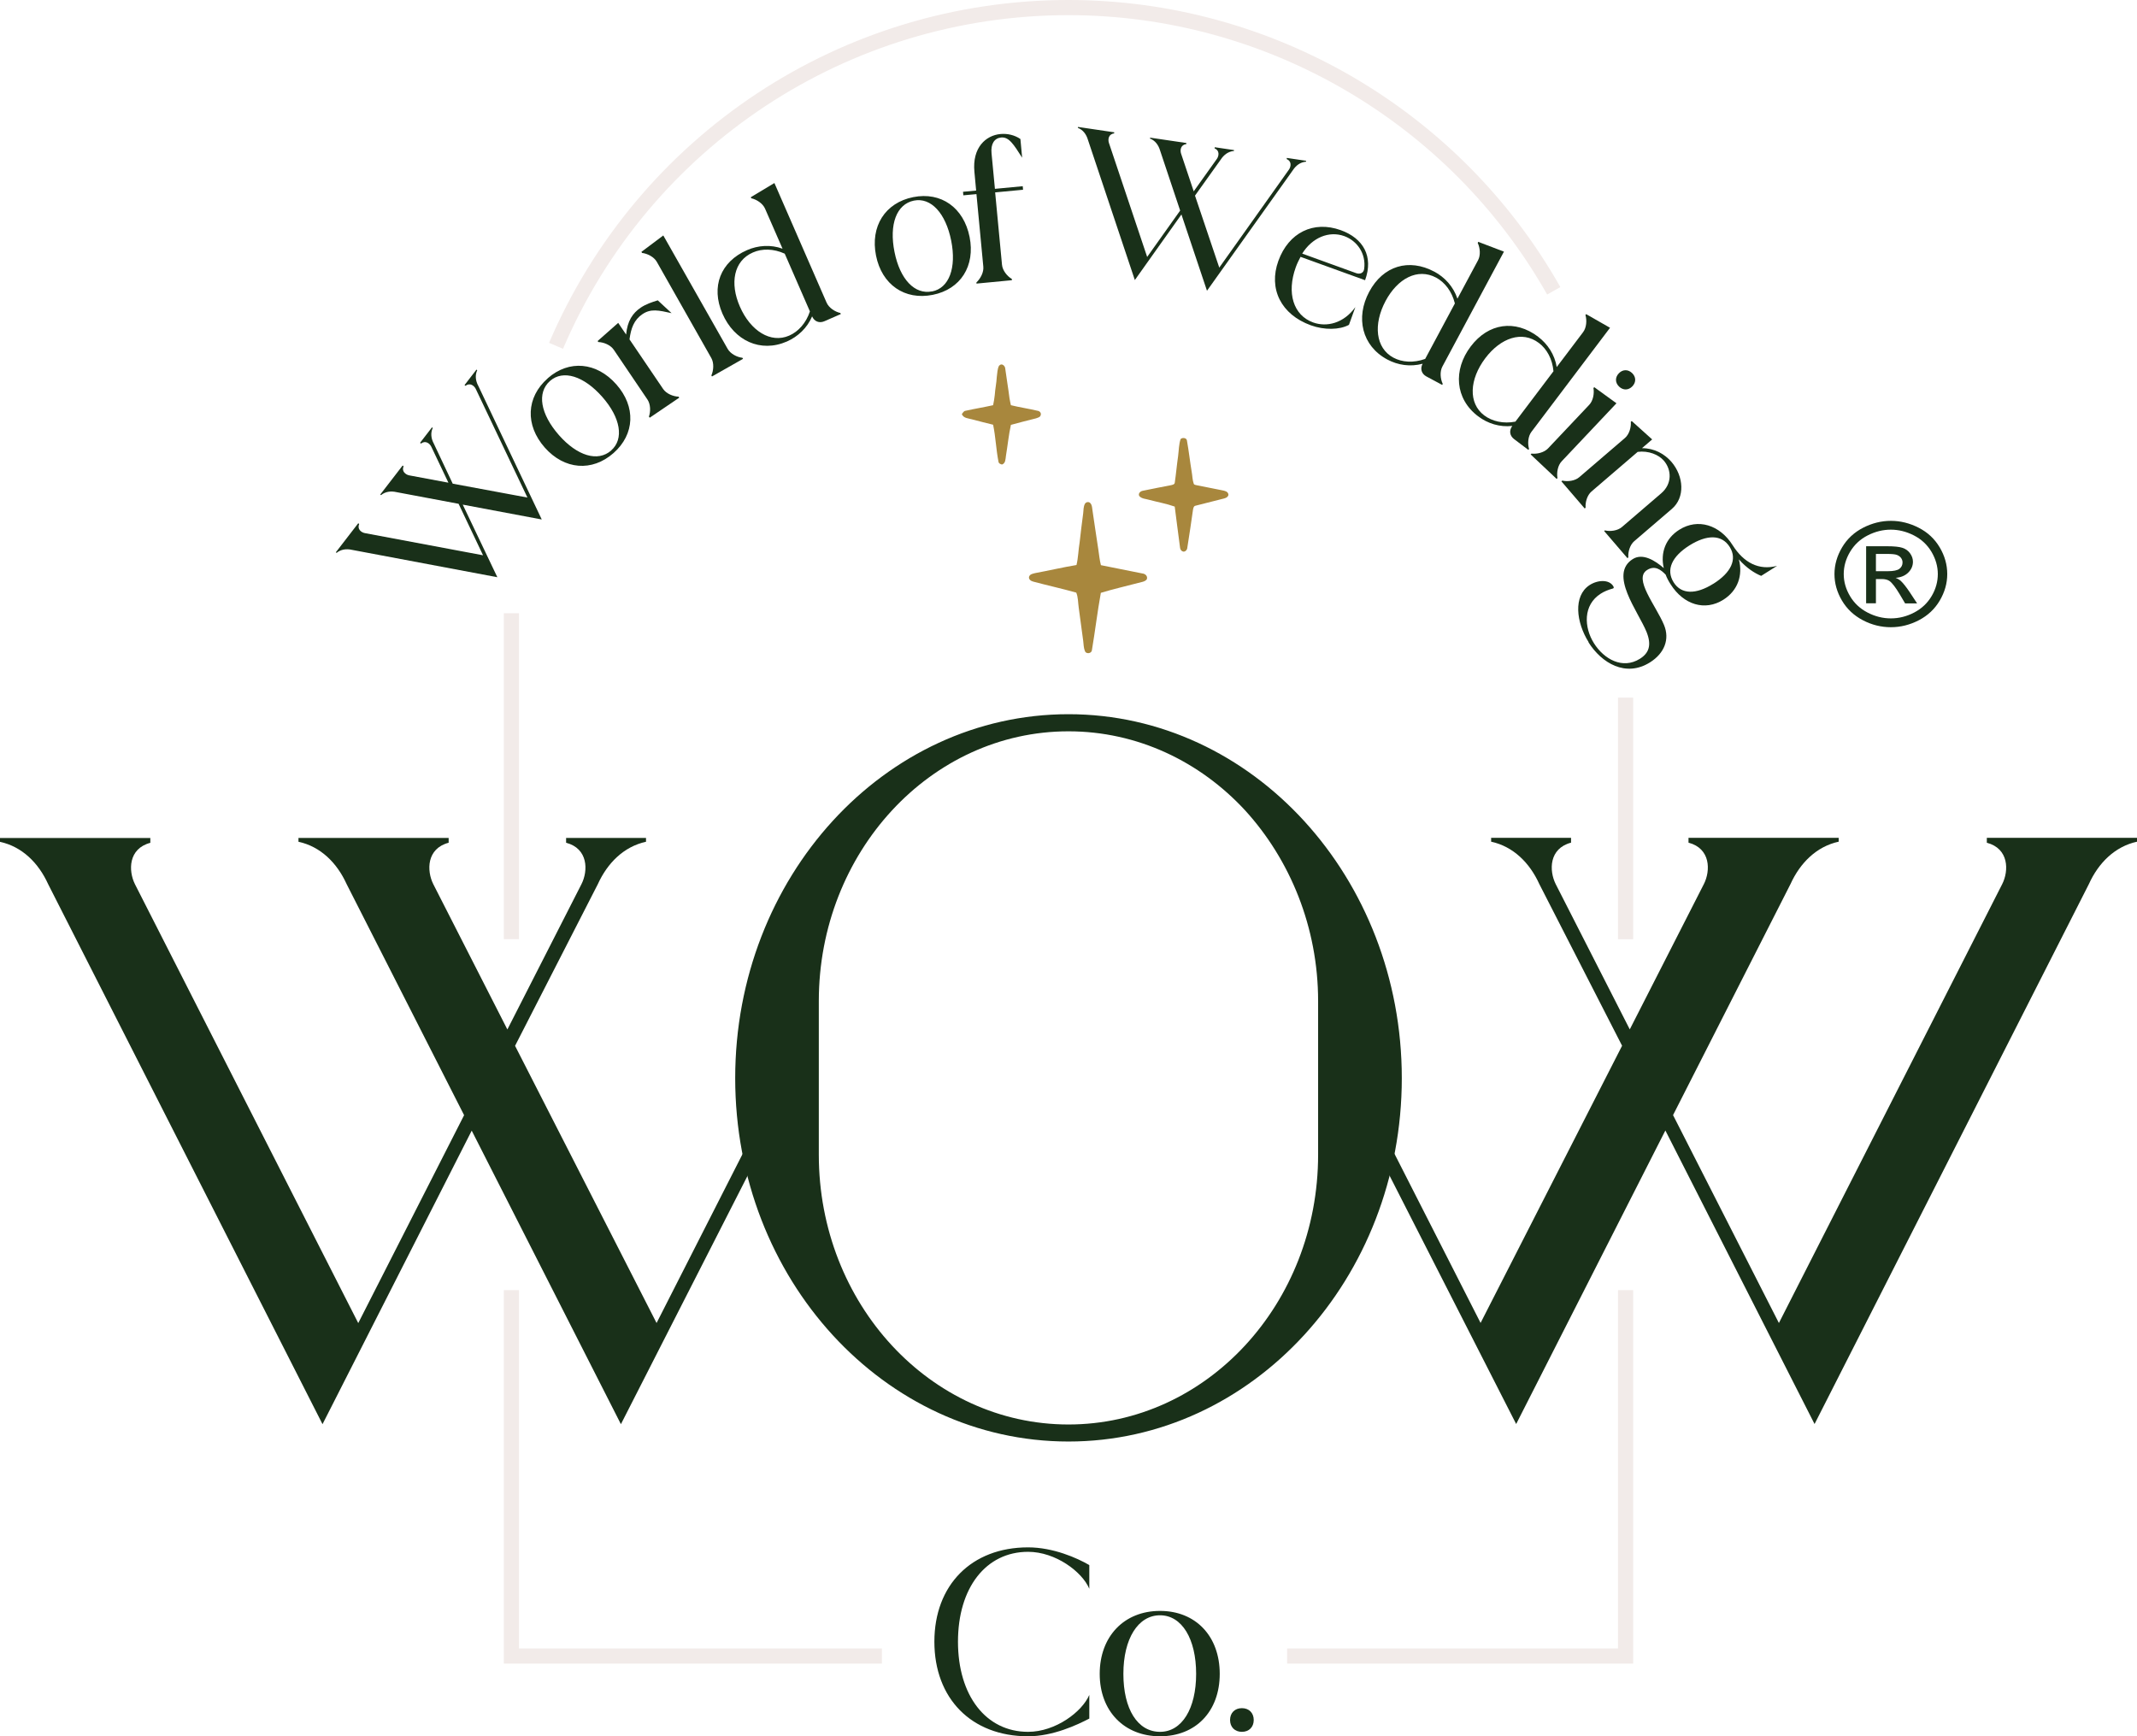 <svg viewBox="0 0 283.46 230.32" version="1.1" xmlns="http://www.w3.org/2000/svg" id="Layer_1">
  
  <defs>
    <style>
      .st0 {
        fill: #a8873d;
      }

      .st1 {
        fill: none;
        stroke: #fae9e9;
        stroke-miterlimit: 10;
        stroke-width: 1.57px;
      }

      .st2 {
        fill: #f2ebe9;
      }

      .st3 {
        fill: #193019;
      }
    </style>
  </defs>
  <g>
    <path d="M116.98,219.68" class="st1"></path>
    <polygon points="216.63 220.68 170.73 220.68 170.73 218.67 214.62 218.67 214.62 171.14 216.63 171.14 216.63 220.68" class="st2"></polygon>
    <rect height="32.05" width="2.01" y="92.54" x="214.62" class="st2"></rect>
    <path d="M74.68,46.27l-1.85-.79C84.64,17.85,111.68,0,141.73,0c26.96,0,51.96,14.59,65.24,38.08l-1.75.99c-12.93-22.86-37.26-37.06-63.49-37.06-29.24,0-55.56,17.37-67.05,44.26Z" class="st2"></path>
    <rect height="43.23" width="2.01" y="81.35" x="66.83" class="st2"></rect>
    <polygon points="116.98 220.68 66.83 220.68 66.83 171.14 68.84 171.14 68.84 218.67 116.98 218.67 116.98 220.68" class="st2"></polygon>
    <g>
      <path d="M102.18,145.84l-15.09,29.66-18.77-36.77,10.98-21.45c1.28-2.81,3.45-4.98,6.39-5.62v-.51h-10.6v.64c2.94.77,2.94,3.71,2.04,5.49l-9.83,19.28-9.83-19.28c-.89-1.79-.89-4.72,2.04-5.49v-.64h-19.92v.51c2.94.64,5.11,2.8,6.39,5.62l15.58,30.65-14.04,27.58-29.62-58.22c-.89-1.79-.89-4.72,2.04-5.49v-.64H0v.51c2.94.64,5.11,2.8,6.39,5.62l36.39,71.63,19.79-38.94,19.79,38.94,20.6-40.41c-.3-.87-.55-1.77-.79-2.66Z" class="st3"></path>
      <path d="M263.54,111.15v.64c2.94.77,2.94,3.71,2.04,5.49l-29.62,58.22-14.04-27.58,15.58-30.65c1.28-2.81,3.45-4.98,6.39-5.62v-.51h-19.92v.64c2.94.77,2.94,3.71,2.04,5.49l-9.83,19.28-9.83-19.28c-.89-1.79-.89-4.72,2.04-5.49v-.64h-10.6v.51c2.94.64,5.11,2.8,6.39,5.62l10.98,21.45-18.77,36.77-17.65-34.68c-.12,1.09-.29,2.17-.49,3.24l22.86,44.85,19.79-38.94,19.79,38.94,36.39-71.63c1.27-2.81,3.45-4.98,6.39-5.62v-.51h-19.92Z" class="st3"></path>
    </g>
    <g>
      <path d="M123.94,217.77c0-7.49,4.9-12.51,12.43-12.51,3.33,0,6.51,1.41,8.12,2.35v3.14c-.94-2.24-4.47-4.9-8.12-4.9-5.61,0-9.3,4.79-9.3,11.92s3.69,11.96,9.3,11.96c3.65,0,7.18-2.67,8.12-4.9v3.14c-1.57.82-4.79,2.35-8.12,2.35-7.53,0-12.43-5.02-12.43-12.55Z" class="st3"></path>
      <path d="M153.87,213.69c4.75,0,7.92,3.37,7.92,8.35s-3.18,8.28-7.92,8.28-8-3.33-8-8.28,3.22-8.35,8-8.35ZM153.87,229.73c2.9,0,4.79-3.06,4.79-7.69s-1.88-7.77-4.79-7.77-4.86,3.1-4.86,7.77,1.88,7.69,4.86,7.69Z" class="st3"></path>
      <path d="M164.73,226.59c.94,0,1.57.63,1.57,1.57s-.63,1.57-1.57,1.57-1.57-.63-1.57-1.57.63-1.57,1.57-1.57Z" class="st3"></path>
    </g>
    <g>
      <path d="M132.55,48.49c.32-.37.78.04.79.41.17,1.3.4,2.6.56,3.9.05.32.12.64.19.95,1.17.29,2.37.46,3.54.74.26.03.5.27.42.55-.05.31-.41.37-.65.46-1.1.28-2.21.55-3.31.86-.3,1.36-.43,2.75-.66,4.12-.06.41-.04.98-.52,1.14-.21-.05-.45-.14-.47-.39-.32-1.62-.37-3.27-.71-4.89-.93-.23-1.86-.46-2.79-.71-.49-.14-1.14-.14-1.36-.7.14-.16.24-.41.49-.44,1.22-.27,2.45-.47,3.66-.74.1-.45.17-.91.22-1.36.05-.81.23-1.6.27-2.41.08-.5.06-1.04.31-1.49Z" class="st0"></path>
      <path d="M156.62,58.23c.22-.22.78-.16.82.21.25,1.37.4,2.77.63,4.14.1.52.09,1.07.27,1.58.06.18.27.16.42.21,1.13.23,2.27.46,3.4.68.29.06.65.13.76.45.12.33-.27.56-.54.62-1.27.31-2.52.65-3.79.96-.27.04-.31.35-.35.56-.24,1.67-.48,3.35-.75,5.01-.01.32-.35.66-.67.47-.36-.19-.29-.64-.36-.98-.21-1.65-.44-3.29-.64-4.94-1.1-.39-2.25-.59-3.37-.89-.45-.14-1.02-.13-1.34-.52-.17-.34.16-.64.48-.69,1.23-.25,2.46-.5,3.69-.73.21-.05.54-.09.55-.37.17-1.17.27-2.34.44-3.51.1-.76.09-1.55.34-2.28Z" class="st0"></path>
      <path d="M143.9,66.85c.13-.28.56-.34.74-.09.24.27.22.66.28,1,.26,1.7.49,3.39.76,5.09.11.71.17,1.43.35,2.12,1.83.36,3.66.73,5.5,1.1.4.04.75.37.58.79-.27.33-.76.35-1.15.47-1.65.44-3.31.81-4.94,1.31-.46,2.53-.76,5.1-1.19,7.64-.07.43-.78.5-.92.09-.18-.43-.17-.9-.23-1.36-.22-1.48-.38-2.97-.6-4.45-.09-.65-.07-1.34-.32-1.95-1.89-.53-3.81-.95-5.71-1.46-.29-.07-.64-.3-.55-.65.12-.36.54-.41.86-.49,1.81-.33,3.61-.76,5.43-1.06.24-1,.25-2.03.42-3.03.14-1.28.3-2.56.47-3.84.05-.42.02-.87.23-1.25Z" class="st0"></path>
    </g>
    <g>
      <path d="M64.07,73.65l-3.24-6.82-8.25-1.55c-.73-.17-1.48-.07-2.04.4l-.1-.08,2.97-3.85.12.1c-.29.68.28,1.12.76,1.21l5.19.97-2.27-4.77c-.21-.44-.78-.88-1.37-.42l-.12-.1,1.58-2.05.1.08c-.31.66-.22,1.41.14,2.07l2.51,5.32,9.91,1.84-6.85-14.4c-.21-.44-.78-.88-1.37-.42l-.12-.1,1.58-2.05.1.08c-.31.66-.22,1.41.14,2.07l8.42,17.73-10.48-1.97,4.59,9.63-19.28-3.63c-.73-.17-1.48-.07-2.04.4l-.1-.08,2.97-3.85.12.1c-.29.68.28,1.12.76,1.21l15.68,2.94Z" class="st3"></path>
      <path d="M72.65,50.18c2.83-2.49,6.5-2.15,9.11.82,2.6,2.95,2.45,6.6-.38,9.1-2.85,2.51-6.52,2.21-9.12-.73-2.62-2.97-2.47-6.67.39-9.18ZM81.07,59.75c1.73-1.52,1.25-4.34-1.18-7.1-2.45-2.78-5.2-3.64-6.93-2.12-1.78,1.57-1.27,4.4,1.18,7.19,2.43,2.76,5.16,3.6,6.94,2.03Z" class="st3"></path>
      <path d="M86.07,55.28c.25-.69.23-1.66-.19-2.28l-4.47-6.61c-.42-.62-1.31-.99-2.05-1.02l-.09-.13,2.73-2.41,1.05,1.55c.17-1.81.86-2.84,1.95-3.58.67-.45,1.44-.71,2.25-.96l1.83,1.7c-1.72-.38-2.75-.62-3.86.13-1.14.77-1.53,1.9-1.72,3.35l4.46,6.58c.42.62,1.31.99,2.05,1.02l.09.13-3.92,2.66-.09-.13Z" class="st3"></path>
      <path d="M87.98,31.23l8.54,15.05c.37.65,1.23,1.1,1.96,1.18l.08.14-4.12,2.34-.08-.14c.3-.67.36-1.64,0-2.29l-7.24-12.78c-.37-.65-1.23-1.09-1.96-1.18l-.08-.14,2.92-2.19Z" class="st3"></path>
      <path d="M99.09,33.18c1.46-.64,3.14-.76,4.71-.19l-2.32-5.31c-.3-.69-1.11-1.22-1.83-1.38l-.06-.14,3.13-1.88,6.92,15.86c.3.69,1.11,1.22,1.83,1.38l.06.14-2.17.95c-.69.3-1.34.04-1.64-.64-.65,1.54-1.89,2.69-3.34,3.33-3.51,1.53-6.99-.11-8.55-3.69s-.25-6.9,3.26-8.43ZM104.09,33.65c-1.49-.68-3.02-.69-4.22-.16-2.57,1.12-3.08,4.1-1.73,7.18,1.41,3.23,4.09,4.92,6.54,3.85,1.2-.52,2.24-1.66,2.75-3.21l-3.34-7.66Z" class="st3"></path>
      <path d="M121.13,26.15c3.7-.74,6.7,1.39,7.48,5.28.77,3.85-1.19,6.94-4.88,7.68-3.73.75-6.76-1.35-7.53-5.2-.78-3.88,1.2-7.01,4.93-7.76ZM123.64,38.66c2.26-.45,3.25-3.13,2.53-6.74-.73-3.64-2.68-5.76-4.94-5.31-2.32.47-3.31,3.17-2.58,6.81.72,3.61,2.67,5.7,4.99,5.23Z" class="st3"></path>
      <path d="M132,25.51l.91,9.62c.07.74.67,1.5,1.31,1.88v.16s-4.7.45-4.7.45v-.16c.53-.49.99-1.35.91-2.09l-.91-9.62-1.74.16-.04-.47,1.74-.16-.23-2.48c-.31-3.23,1.52-4.84,3.44-5.02.93-.09,1.89.13,2.66.66l.23,2.48c-1.14-1.8-1.76-2.78-2.79-2.68-.9.09-1.39.85-1.27,2.09l.45,4.72,3.69-.35.04.47-3.69.35Z" class="st3"></path>
      <path d="M152.16,34.09l4.38-6.16-2.66-7.96c-.21-.72-.65-1.33-1.34-1.59l.02-.12,4.81.71-.02.15c-.74.08-.84.79-.69,1.25l1.68,5.01,3.07-4.3c.28-.4.39-1.11-.3-1.4l.02-.15,2.56.38-.02.12c-.73.05-1.33.5-1.74,1.13l-3.42,4.79,3.22,9.55,9.24-13c.28-.4.39-1.11-.3-1.4l.02-.15,2.56.38-.02.12c-.73.05-1.33.5-1.74,1.13l-11.39,15.99-3.39-10.12-6.18,8.7-6.22-18.6c-.21-.72-.65-1.33-1.34-1.59l.02-.12,4.81.71-.02.15c-.74.08-.84.79-.69,1.25l5.07,15.12Z" class="st3"></path>
      <path d="M179.78,40.74l-.85,2.35c-1.24.68-3.27.71-5.06.06-3.93-1.42-5.65-4.83-4.3-8.55,1.36-3.75,4.66-5.37,8.27-4.07,2.99,1.08,4.38,3.48,3.23,6.64l-8.56-3.1c-.22.42-.45.87-.63,1.37-1.24,3.43-.32,6.38,2.29,7.33,1.82.66,4.07.11,5.6-2.02ZM178.31,31.32c-2.02-.73-4.25.19-5.58,2.32l7.15,2.59c.53.19,1.01-.03,1.07-.57.27-2.02-.94-3.72-2.64-4.34Z" class="st3"></path>
      <path d="M190.25,36.03c1.4.75,2.54,2,3.07,3.59l2.74-5.11c.35-.66.27-1.62-.05-2.29l.07-.14,3.41,1.3-8.17,15.25c-.35.66-.27,1.62.05,2.29l-.07.14-2.09-1.12c-.66-.35-.86-1.03-.51-1.69-1.62.44-3.28.19-4.68-.56-3.38-1.81-4.24-5.56-2.4-8.99,1.84-3.44,5.26-4.47,8.64-2.66ZM192.98,40.25c-.39-1.59-1.33-2.8-2.48-3.42-2.47-1.32-5.12.12-6.71,3.09-1.66,3.11-1.33,6.25,1.03,7.52,1.15.62,2.68.73,4.22.17l3.94-7.36Z" class="st3"></path>
      <path d="M204.02,44.67c1.27.96,2.2,2.37,2.47,4.02l3.5-4.63c.45-.6.52-1.56.31-2.27l.09-.12,3.17,1.81-10.43,13.81c-.45.6-.52,1.56-.31,2.27l-.09.12-1.89-1.43c-.6-.45-.69-1.15-.24-1.75-1.67.19-3.27-.32-4.54-1.28-3.06-2.31-3.33-6.15-.98-9.26,2.35-3.11,5.89-3.6,8.95-1.29ZM206.06,49.26c-.14-1.63-.88-2.97-1.93-3.76-2.24-1.69-5.08-.67-7.11,2.01-2.12,2.81-2.29,5.97-.15,7.59,1.05.79,2.54,1.14,4.14.83l5.04-6.67Z" class="st3"></path>
      <path d="M214.42,53.49l-7.28,7.71c-.51.54-.68,1.5-.55,2.22l-.11.11-3.45-3.25.11-.11c.73.09,1.67-.14,2.19-.68l5.48-5.8c.51-.54.68-1.5.55-2.22l.11-.11,2.95,2.14ZM216.48,49.48c.54.51.56,1.22.05,1.76s-1.22.56-1.76.05-.56-1.22-.05-1.76,1.22-.56,1.76-.05Z" class="st3"></path>
      <path d="M212.89,70.36c.72.17,1.68.04,2.25-.45l5.21-4.47c1.47-1.26,1.39-3.12.35-4.33-.69-.8-2.02-1.35-3.47-1.17l-6.13,5.26c-.57.49-.84,1.42-.78,2.15l-.12.1-3.09-3.6.12-.1c.72.17,1.68.04,2.25-.45l6.06-5.2c.57-.49.84-1.42.78-2.15l.12-.1,2.71,2.44-1.35,1.16c1.64,0,2.99.76,3.91,1.82,1.64,1.92,1.83,4.72.05,6.24l-4.99,4.28c-.57.49-.84,1.42-.78,2.15l-.12.1-3.09-3.6.12-.1Z" class="st3"></path>
      <path d="M210.72,85.18c-1.66-2.64-2.05-6.11.1-7.55,1.09-.72,2.6-.79,3.16.11.1.16.11.3-.05.33-.63.17-1.15.39-1.6.68-2.37,1.5-2.23,4.47-.9,6.58,1.33,2.11,3.79,3.5,6.09,2.06,1.21-.76,1.58-1.81.89-3.55-1.12-2.76-5.05-7.65-1.83-9.68,1.32-.83,2.96.2,4.11,1.2-.47-2.03.24-3.95,2.06-5.09,2.45-1.55,5.37-.66,7.08,2.06,1.45,2.29,3.46,3.38,5.89,2.73l-2.11,1.33c-.89-.36-1.95-1.05-2.96-2.19.56,2.12-.15,4.15-2.05,5.35-2.45,1.55-5.28.68-7-2.04-.27-.42-.51-.86-.66-1.28-.64-.66-1.43-1.27-2.46-.62-1.85,1.16,1.14,4.66,2.24,7.29.79,1.9.05,3.76-1.85,4.96-3.22,2.03-6.42.11-8.17-2.66ZM227.28,77.43c2.32-1.46,3.19-3.23,2.16-4.87-1.06-1.69-3.04-1.66-5.36-.2-2.29,1.45-3.14,3.2-2.08,4.89,1.03,1.63,2.98,1.62,5.27.18Z" class="st3"></path>
    </g>
    <path d="M141.73,94.74c-24.43,0-44.21,21.63-44.21,48.28s19.78,48.2,44.21,48.2,44.21-21.63,44.21-48.2-19.78-48.28-44.21-48.28ZM141.73,188.96c-18.3,0-33.12-16.01-33.12-35.79v-20.37c0-19.7,14.81-35.79,33.12-35.79,9.15,0,17.45,4.02,23.42,10.48,5.97,6.54,9.69,15.51,9.69,25.31v20.37c0,19.78-14.81,35.79-33.12,35.79Z" class="st3"></path>
  </g>
  <path d="M250.81,69.09c1.26,0,2.48.3,3.68.91,1.2.61,2.13,1.48,2.8,2.61.67,1.13,1,2.31,1,3.54s-.33,2.38-.99,3.51c-.66,1.12-1.58,1.99-2.77,2.61s-2.43.93-3.72.93-2.54-.31-3.72-.93-2.11-1.49-2.77-2.61c-.66-1.12-.99-2.29-.99-3.51s.34-2.41,1.01-3.54c.67-1.13,1.61-2,2.8-2.61,1.2-.61,2.42-.91,3.68-.91ZM250.81,70.26c-1.05,0-2.07.25-3.07.76-1,.51-1.77,1.23-2.34,2.18-.56.94-.84,1.93-.84,2.95s.28,1.99.83,2.92c.55.93,1.32,1.66,2.32,2.18s2.03.78,3.1.78,2.11-.26,3.1-.78,1.76-1.25,2.31-2.18c.55-.93.82-1.91.82-2.92s-.28-2-.84-2.95c-.56-.94-1.34-1.67-2.34-2.18-1-.51-2.02-.76-3.06-.76ZM247.53,80.05v-7.59h2.77c.95,0,1.63.07,2.05.21s.76.38,1.01.73c.25.35.38.72.38,1.11,0,.55-.21,1.04-.63,1.45-.42.41-.98.64-1.67.69.28.11.51.25.68.4.32.3.72.8,1.19,1.5l.98,1.49h-1.59l-.71-1.2c-.56-.94-1.02-1.53-1.36-1.77-.24-.17-.59-.26-1.04-.26h-.76v3.22h-1.3ZM248.83,75.77h1.58c.75,0,1.27-.11,1.54-.32.27-.21.41-.49.41-.84,0-.22-.07-.43-.2-.6-.13-.18-.32-.31-.55-.4-.24-.09-.67-.13-1.3-.13h-1.48v2.29Z" class="st3"></path>
</svg>